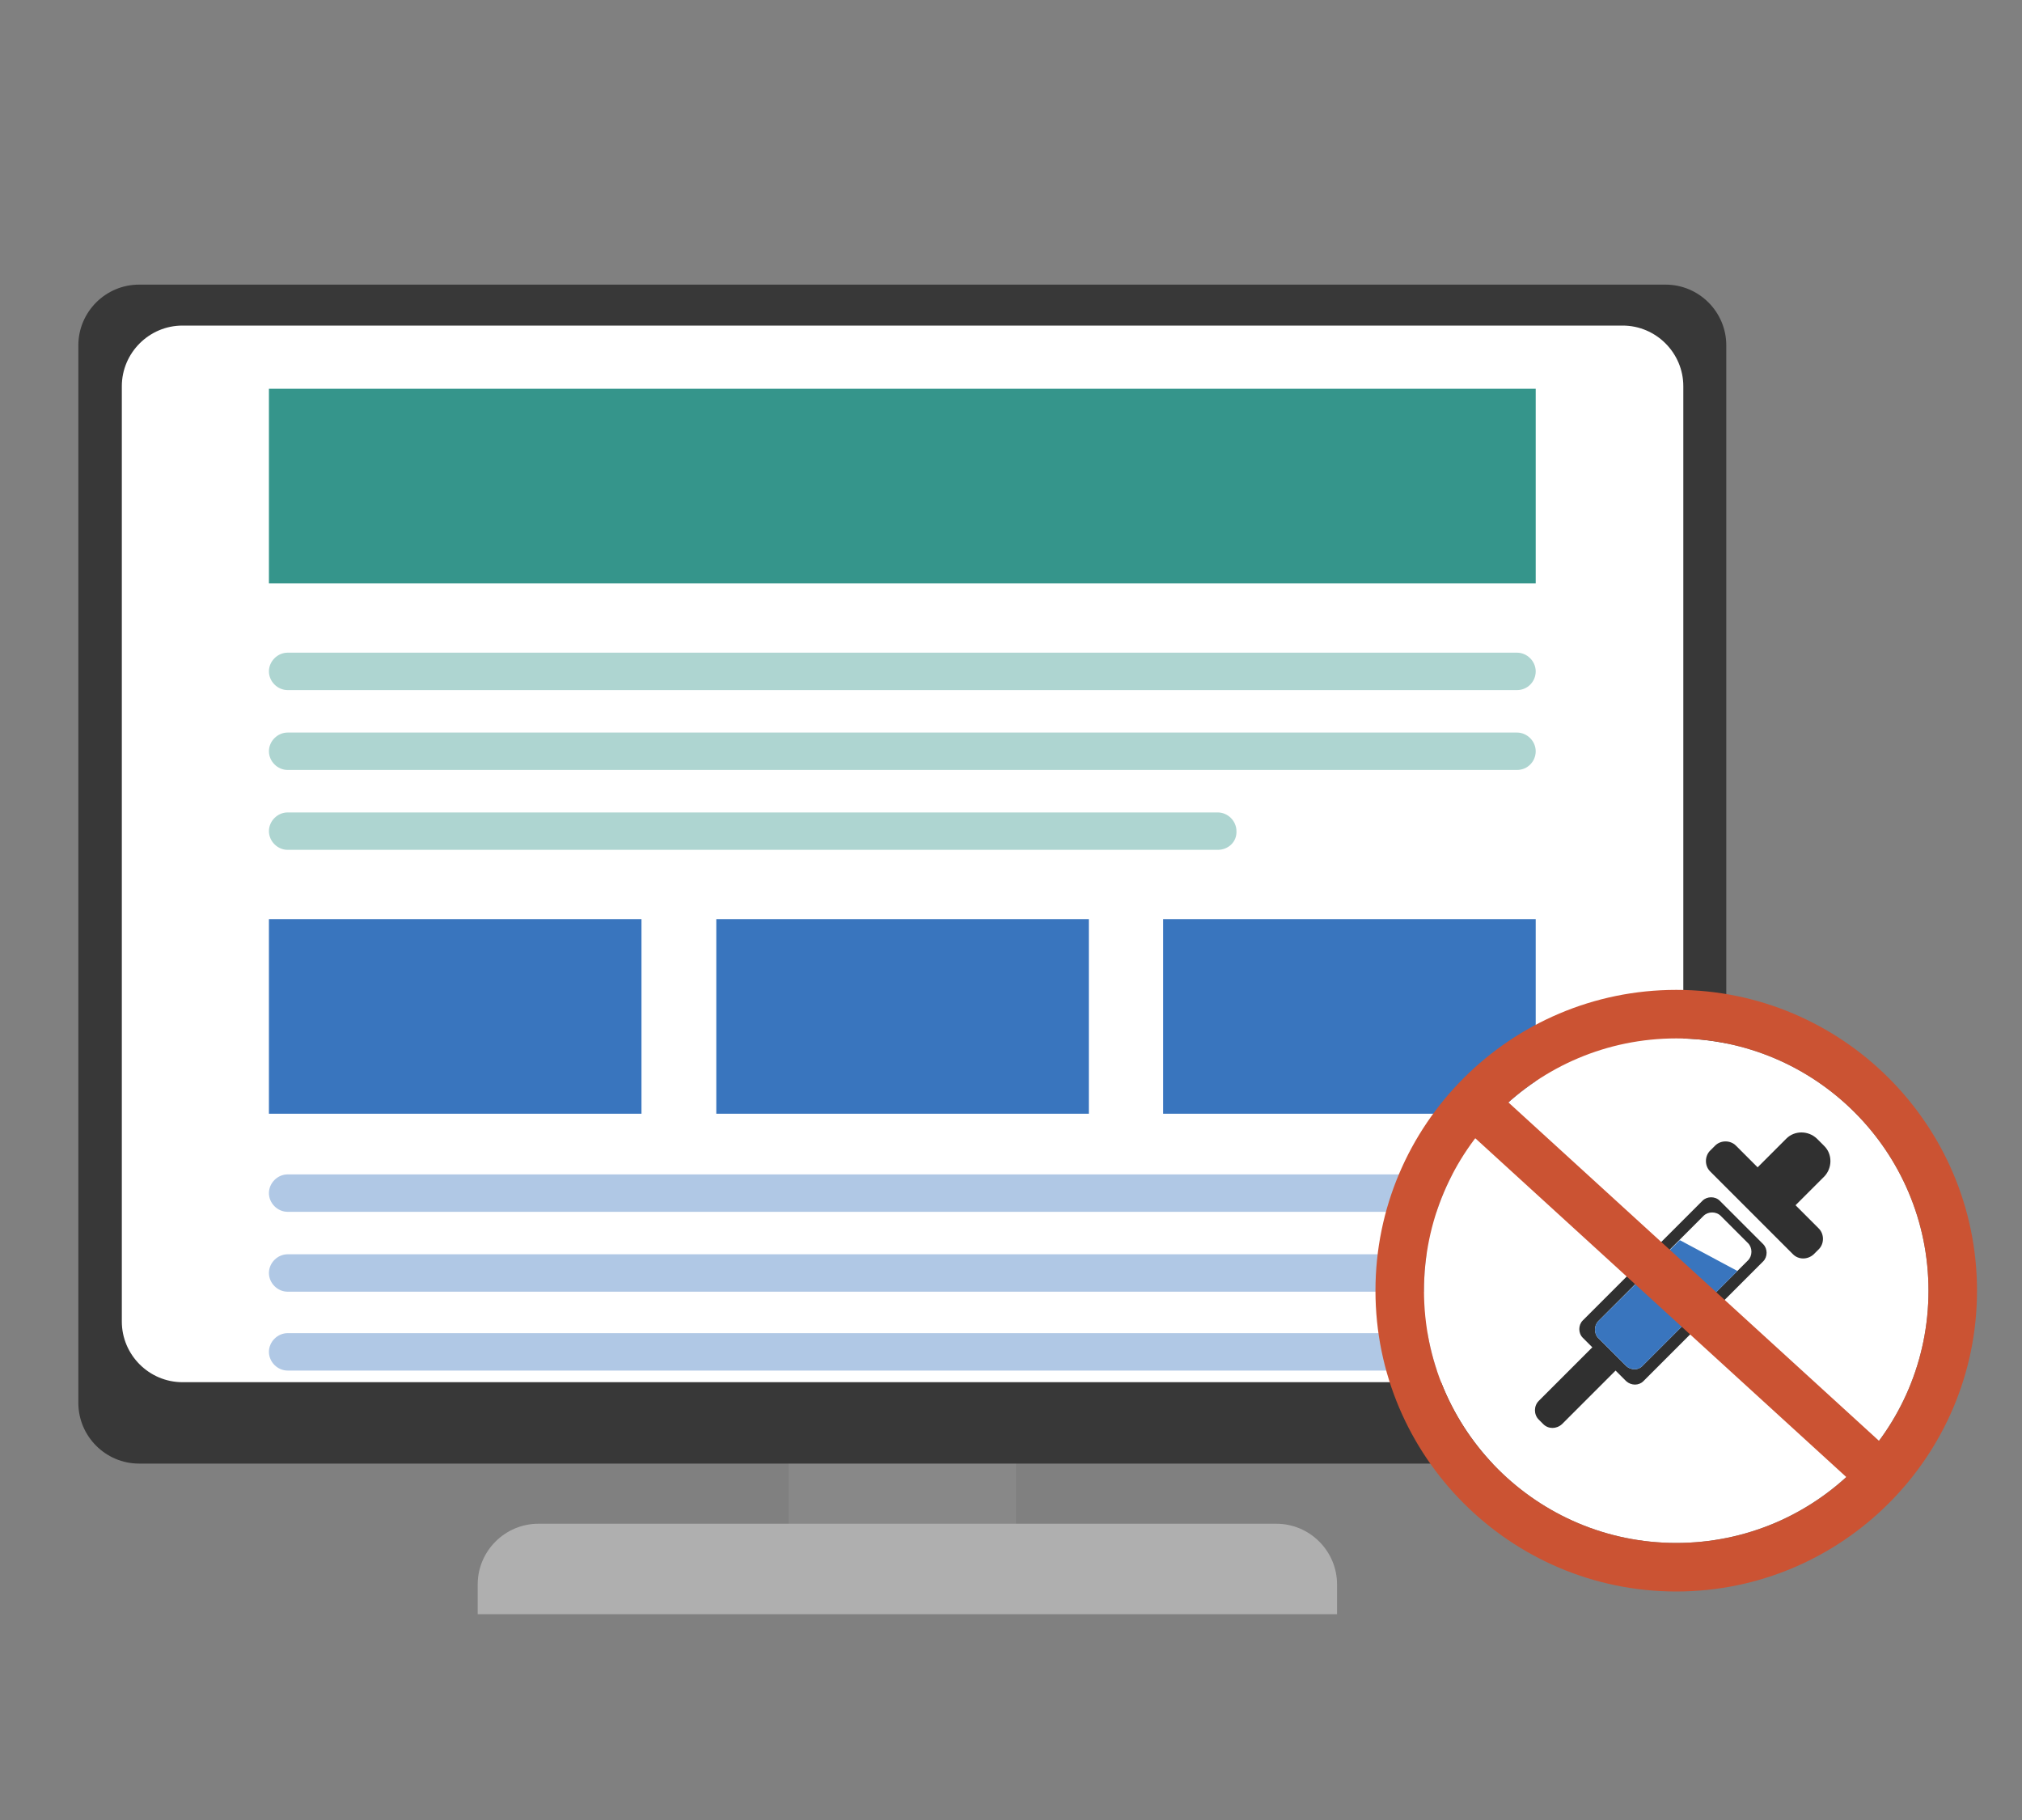 <?xml version="1.0" encoding="utf-8"?>
<!-- Generator: Adobe Illustrator 22.1.0, SVG Export Plug-In . SVG Version: 6.00 Build 0)  -->
<svg version="1.1" xmlns="http://www.w3.org/2000/svg" xmlns:xlink="http://www.w3.org/1999/xlink" x="0px" y="0px"
	 viewBox="0 0 400 360" style="enable-background:new 0 0 400 360;" xml:space="preserve">
<rect x="0" y="0" width="400" height="360" fill="#808080" stroke="none"/>
<style type="text/css">
	.st0{display:none;}
	.st1{display:inline;fill:#33A2AC;}
	.st2{display:inline;fill:#FFFFFF;}
	.st3{display:inline;fill:#BFBFBF;}
	.st4{display:inline;}
	.st5{fill:none;stroke:#3975BE;stroke-width:3;stroke-miterlimit:10;}
	.st6{fill:#3975BE;}
	.st7{fill:#FFFFFF;}
	.st8{fill-rule:evenodd;clip-rule:evenodd;fill:#3975BE;}
	.st9{fill:#FFFFFF;stroke:#33A2AC;stroke-width:10;stroke-miterlimit:10;}
	.st10{fill:#BFBFBF;}
	.st11{fill-rule:evenodd;clip-rule:evenodd;fill:#BFBFBF;}
	.st12{fill-rule:evenodd;clip-rule:evenodd;fill:#FFFFFF;}
	.st13{fill:#888888;}
	.st14{fill:#AFAFAF;}
	.st15{fill:#383838;}
	.st16{clip-path:url(#SVGID_2_);fill:#FFFFFF;}
	.st17{clip-path:url(#SVGID_2_);fill:#AED5D1;}
	.st18{clip-path:url(#SVGID_2_);fill:#B0C8E5;}
	.st19{clip-path:url(#SVGID_2_);fill:#35958B;}
	.st20{clip-path:url(#SVGID_2_);fill:#3975BE;}
	.st21{fill:#303030;}
	.st22{clip-path:url(#SVGID_4_);fill:#3975BE;}
	.st23{fill:#33A2AC;stroke:#CB5333;stroke-width:9.653;stroke-miterlimit:10;}
	.st24{fill:#CB5333;}
	.st25{fill:#33A2AC;}
	.st26{fill:#30332E;}
	.st27{fill:#35958B;}
	.st28{fill:#B4897B;}
	.st29{fill:#B48B5B;}
</style>
<g id="seopr">
</g>
<g id="health">
	<g id="_x31__1_">
		<g>
			<path class="st13" d="M189,316.4h-21c-6.6,0-12-5.4-12-12v-25c0-6.6,5.4-12,12-12h21c6.6,0,12,5.4,12,12v25
				C201,311,195.6,316.4,189,316.4z"/>
			<path class="st14" d="M264.5,319.3h-170v-5.9c0-6.6,5.4-12,12-12h146c6.6,0,12,5.4,12,12V319.3z"/>
			<path class="st15" d="M329.5,289.5h-302c-6.6,0-12-5.4-12-12V68.3c0-6.6,5.4-12,12-12h302c6.6,0,12,5.4,12,12v209.2
				C341.5,284.1,336.1,289.5,329.5,289.5z"/>
			<g>
				<defs>
					<path id="SVGID_1_" d="M321,273.4H36.1c-6.6,0-12-5.4-12-12v-185c0-6.6,5.4-12,12-12H321c6.6,0,12,5.4,12,12v185
						C333,268,327.6,273.4,321,273.4z"/>
				</defs>
				<clipPath id="SVGID_2_">
					<use xlink:href="#SVGID_1_"  style="overflow:visible;"/>
				</clipPath>
				<path class="st16" d="M321,273.4H36.1c-6.6,0-12-5.4-12-12v-185c0-6.6,5.4-12,12-12H321c6.6,0,12,5.4,12,12v185
					C333,268,327.6,273.4,321,273.4z"/>
				<path class="st17" d="M300.1,136.5H56.9c-2,0-3.7-1.7-3.7-3.7l0,0c0-2,1.7-3.7,3.7-3.7h243.2c2,0,3.7,1.7,3.7,3.7l0,0
					C303.8,134.8,302.2,136.5,300.1,136.5z"/>
				<path class="st17" d="M300.1,152.3H56.9c-2,0-3.7-1.7-3.7-3.7v0c0-2,1.7-3.7,3.7-3.7h243.2c2,0,3.7,1.7,3.7,3.7v0
					C303.8,150.6,302.2,152.3,300.1,152.3z"/>
				<path class="st17" d="M240.9,168.1h-184c-2,0-3.7-1.7-3.7-3.7v0c0-2,1.7-3.7,3.7-3.7h184c2,0,3.7,1.7,3.7,3.7v0
					C244.7,166.5,243,168.1,240.9,168.1z"/>
				<path class="st18" d="M300.1,239.7H56.9c-2,0-3.7-1.7-3.7-3.7v0c0-2,1.7-3.7,3.7-3.7h243.2c2,0,3.7,1.7,3.7,3.7v0
					C303.8,238,302.2,239.7,300.1,239.7z"/>
				<path class="st18" d="M300.1,255.5H56.9c-2,0-3.7-1.7-3.7-3.7l0,0c0-2,1.7-3.7,3.7-3.7h243.2c2,0,3.7,1.7,3.7,3.7l0,0
					C303.8,253.9,302.2,255.5,300.1,255.5z"/>
				<path class="st18" d="M300.1,271.1H56.9c-2,0-3.7-1.7-3.7-3.7l0,0c0-2,1.7-3.7,3.7-3.7h243.2c2,0,3.7,1.7,3.7,3.7l0,0
					C303.8,269.4,302.2,271.1,300.1,271.1z"/>
				<rect x="53.2" y="76.9" class="st19" width="250.6" height="38.5"/>
				<rect x="53.2" y="181.8" class="st20" width="73.7" height="38.5"/>
				<rect x="141.7" y="181.8" class="st20" width="73.7" height="38.5"/>
				<rect x="230.1" y="181.8" class="st20" width="73.7" height="38.5"/>
			</g>
		</g>
		<g>
			<circle class="st7" cx="331.6" cy="255.3" r="49.9"/>
			<path class="st21" d="M348.8,238.8l-1.5-1.5c-1.6-1.6-1.6-4.3,0-6l6.1-6.1c1.6-1.6,4.3-1.6,6,0l1.5,1.5c1.6,1.6,1.6,4.3,0,6
				l-6.1,6.1C353.1,240.4,350.4,240.4,348.8,238.8z"/>
			<path class="st21" d="M305.3,281.7l-0.9-0.9c-1-1-1-2.7,0-3.7l13.1-13.1c1-1,2.7-1,3.7,0l0.9,0.9c1,1,1,2.7,0,3.7l-13.1,13.1
				C307.9,282.7,306.3,282.7,305.3,281.7z"/>
			<path class="st21" d="M354.7,248.1l-16.4-16.4c-1.1-1.1-1.1-3,0-4.1l1-1c1.1-1.1,3-1.1,4.1,0l16.4,16.4c1.1,1.1,1.1,3,0,4.1l-1,1
				C357.6,249.2,355.8,249.2,354.7,248.1z"/>
			<path class="st21" d="M321.7,273.2l-8.6-8.6c-0.9-0.9-0.9-2.5,0-3.4l23.7-23.7c0.9-0.9,2.5-0.9,3.4,0l8.6,8.6
				c0.9,0.9,0.9,2.5,0,3.4l-23.7,23.7C324.2,274.1,322.7,274.1,321.7,273.2z"/>
			<path class="st7" d="M321.6,270.1l-5.4-5.4c-0.9-0.9-0.9-2.5,0-3.4l20.8-20.8c0.9-0.9,2.5-0.9,3.4,0l5.4,5.4
				c0.9,0.9,0.9,2.5,0,3.4L325,270.1C324.1,271.1,322.6,271.1,321.6,270.1z"/>
			<g>
				<defs>
					<path id="SVGID_3_" d="M321.6,270.1l-5.4-5.4c-0.9-0.9-0.9-2.5,0-3.4l20.8-20.8c0.9-0.9,2.5-0.9,3.4,0l5.4,5.4
						c0.9,0.9,0.9,2.5,0,3.4L325,270.1C324.1,271.1,322.6,271.1,321.6,270.1z"/>
				</defs>
				<clipPath id="SVGID_4_">
					<use xlink:href="#SVGID_3_"  style="overflow:visible;"/>
				</clipPath>
				<polygon class="st22" points="343.7,251.4 332.3,245.3 314.5,263 323.3,271.8 				"/>
			</g>
			<line class="st23" x1="290.3" y1="217.2" x2="374.3" y2="293.9"/>
			<g>
				<path class="st24" d="M331.6,205.4c27.5,0,49.9,22.3,49.9,49.9s-22.3,49.9-49.9,49.9c-27.5,0-49.9-22.3-49.9-49.9
					S304.1,205.4,331.6,205.4 M331.6,195.8c-32.8,0-59.5,26.7-59.5,59.5s26.7,59.5,59.5,59.5s59.5-26.7,59.5-59.5
					S364.4,195.8,331.6,195.8L331.6,195.8z"/>
			</g>
		</g>
	</g>
</g>
</svg>
